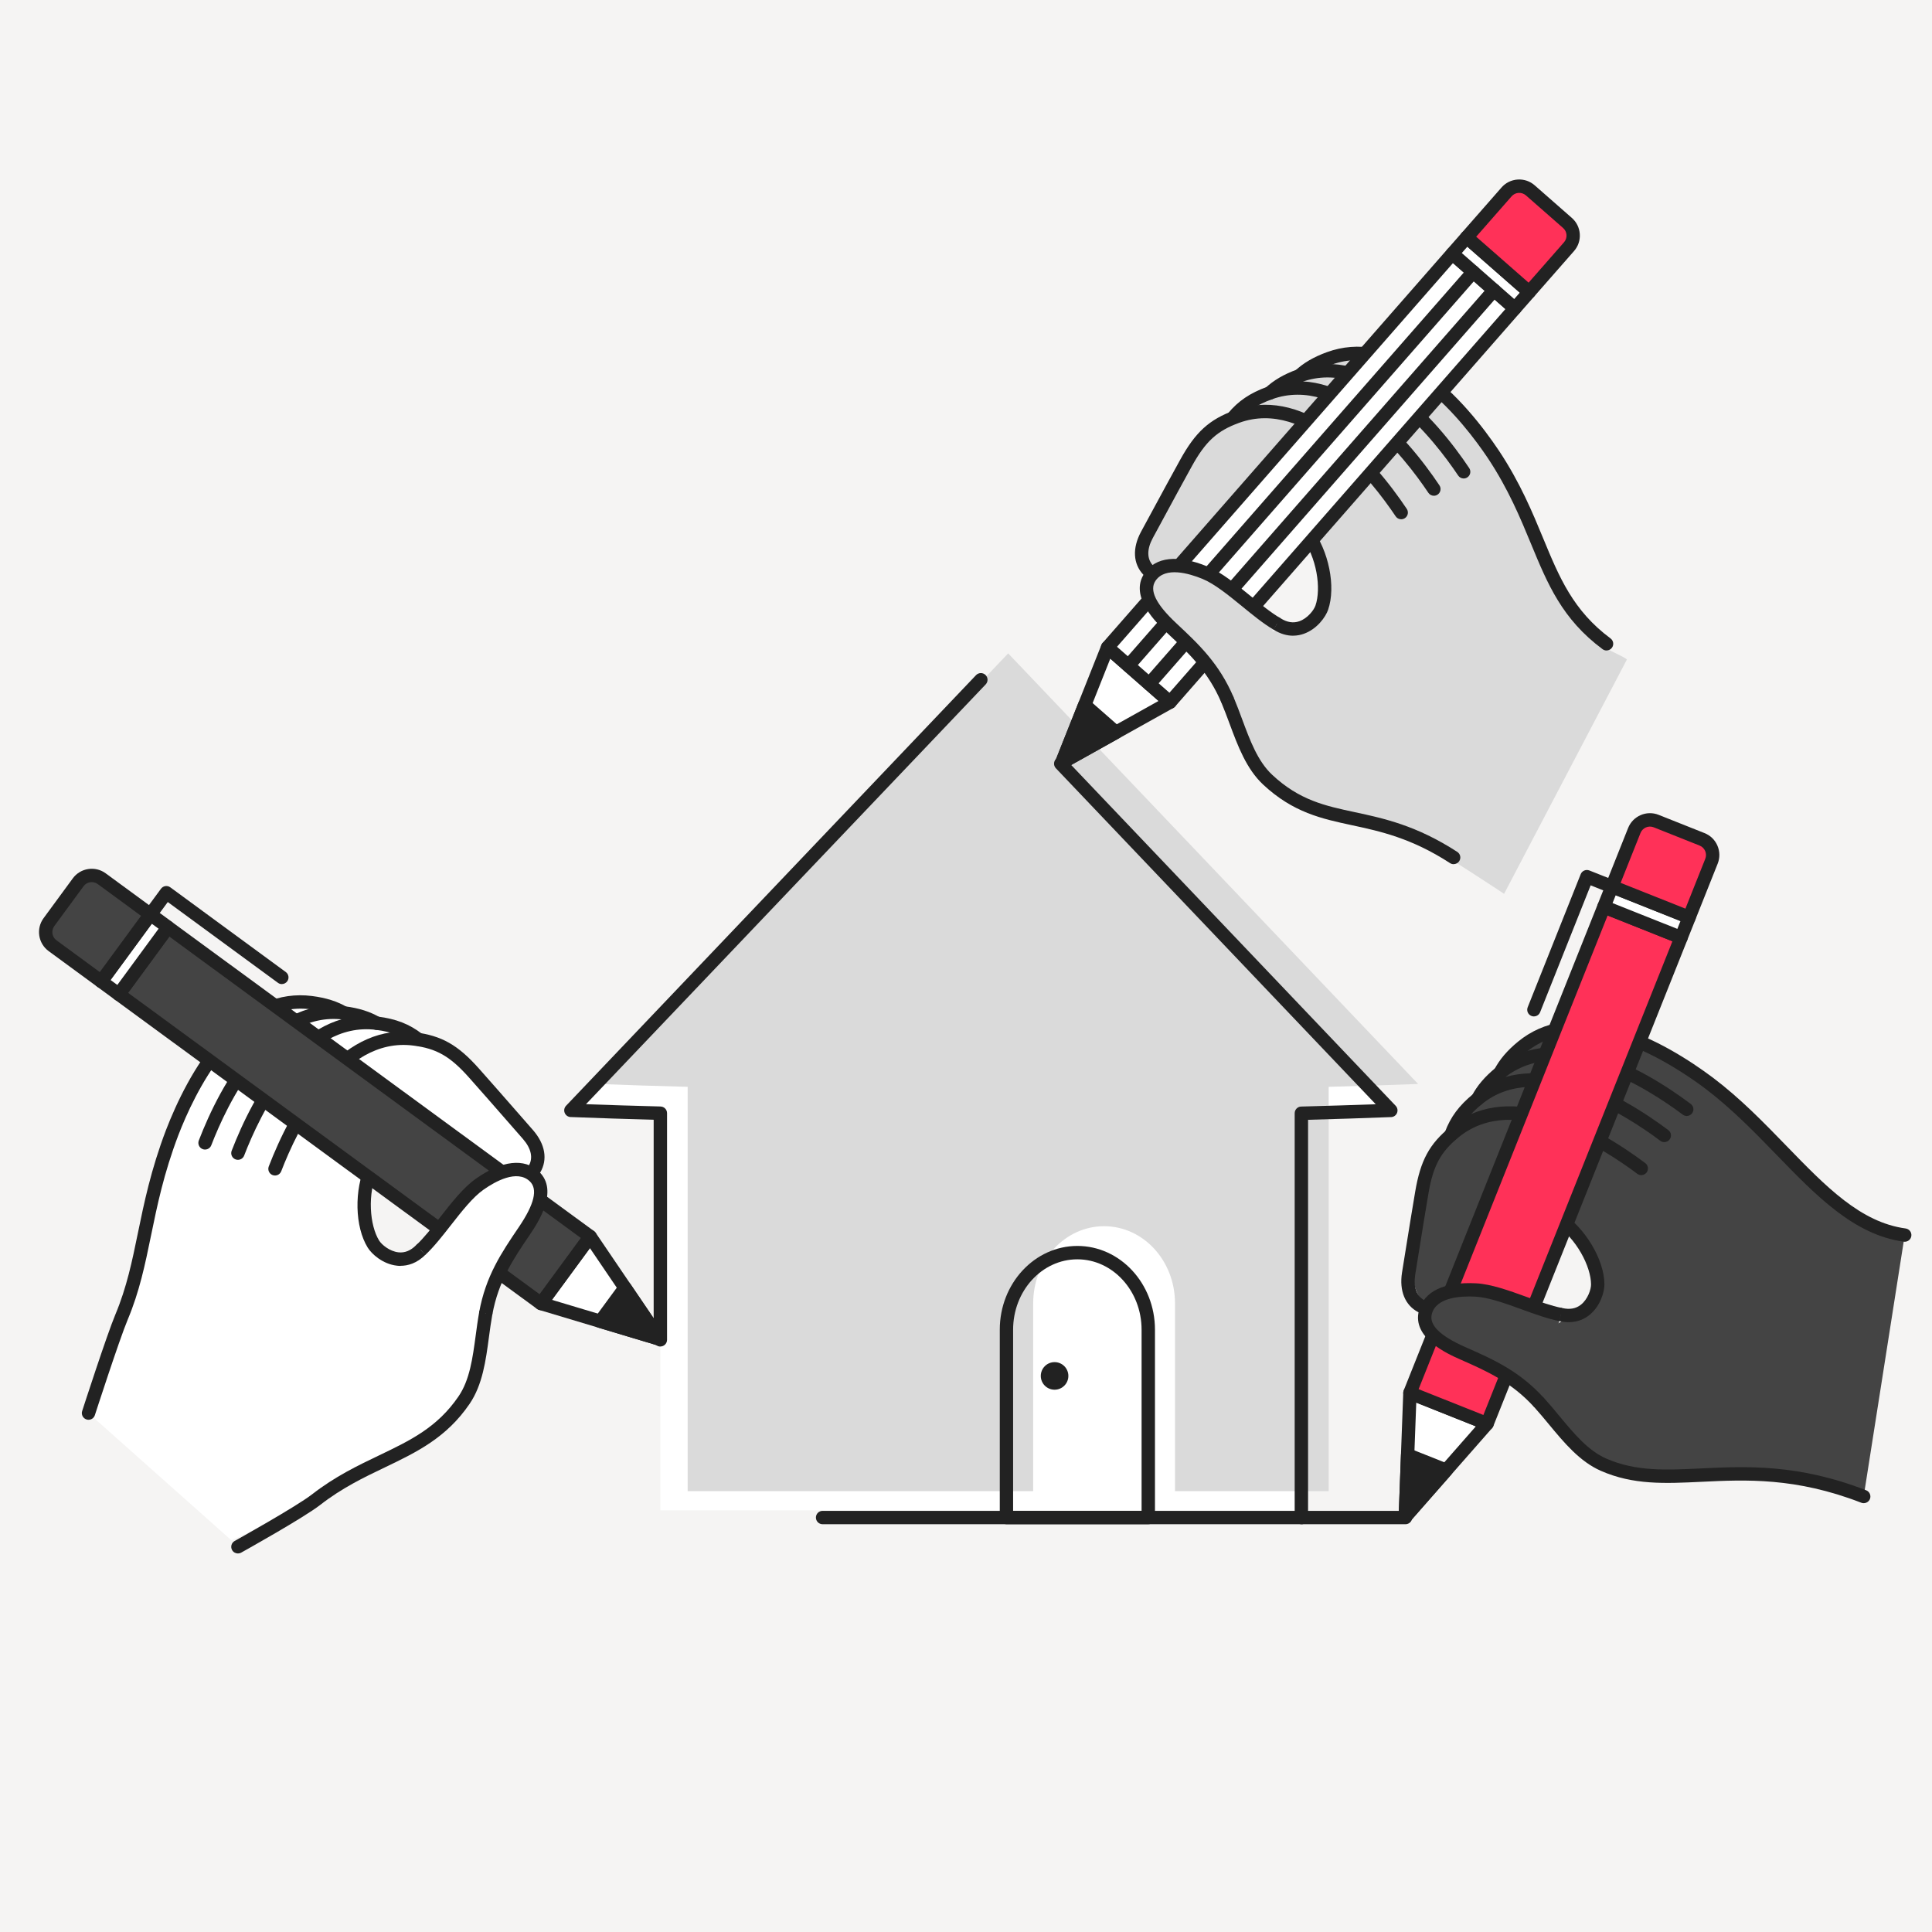 <svg width="136" height="136" viewBox="0 0 136 136" fill="none" xmlns="http://www.w3.org/2000/svg">
<rect x="0" y="0" width="136" height="136" fill="#333333" stroke="none"/>
<g clip-path="url(#clip0_9172_61256)">
<rect width="136" height="136" fill="#F5F4F3"/>
<path d="M40.508 106.259L113.455 106.259V56.683L40.508 56.683V106.259Z" fill="white"/>
<path d="M113.453 106.728H40.506C40.246 106.728 40.037 106.517 40.037 106.257V56.682C40.037 56.422 40.248 56.211 40.506 56.211H113.453C113.713 56.211 113.924 56.422 113.924 56.682V106.257C113.924 106.517 113.713 106.728 113.453 106.728ZM40.975 105.788H112.982V57.153H40.977V105.788H40.975Z" fill="#222222"/>
<path d="M113.453 101.655H40.506V106.257H113.453V101.655Z" fill="#444444"/>
<path d="M118.006 115.072H17.995C17.735 115.072 17.525 114.861 17.525 114.601C17.525 114.341 17.736 114.13 17.995 114.13H118.006C118.266 114.13 118.476 114.341 118.476 114.601C118.476 114.861 118.266 115.072 118.006 115.072Z" fill="#222222"/>
<path d="M40.508 44.798L113.455 44.798V27.076L40.508 27.076V44.798Z" fill="#FF3158"/>
<path d="M113.453 45.268H40.506C40.246 45.268 40.037 45.057 40.037 44.797V27.074C40.037 26.814 40.248 26.603 40.506 26.603H113.453C113.713 26.603 113.924 26.814 113.924 27.074V44.797C113.924 45.057 113.713 45.268 113.453 45.268ZM40.975 44.328H112.982V27.545H40.977V44.328H40.975Z" fill="#222222"/>
<path d="M47.881 61.044C47.621 61.044 47.412 60.833 47.412 60.573V51.821C47.412 51.561 47.623 51.35 47.881 51.35C48.14 51.35 48.35 51.561 48.35 51.821V60.573C48.35 60.833 48.14 61.044 47.881 61.044Z" fill="#222222"/>
<path d="M106.076 61.044C105.816 61.044 105.605 60.833 105.605 60.573V51.821C105.605 51.561 105.816 51.35 106.076 51.35C106.336 51.35 106.547 51.561 106.547 51.821V60.573C106.547 60.833 106.336 61.044 106.076 61.044Z" fill="#222222"/>
<path d="M28.927 27.076L32.44 21.398L35.952 27.076V114.602H28.859L28.927 27.076Z" fill="white"/>
<path d="M35.952 115.072H28.86C28.735 115.072 28.615 115.022 28.526 114.934C28.438 114.846 28.389 114.727 28.389 114.601L28.457 27.075C28.457 26.988 28.48 26.901 28.526 26.828L32.039 21.15C32.124 21.012 32.275 20.927 32.438 20.927C32.601 20.927 32.753 21.012 32.838 21.15L36.35 26.828C36.396 26.903 36.419 26.988 36.419 27.075V114.602C36.419 114.863 36.209 115.073 35.95 115.073L35.952 115.072ZM29.331 114.132H35.483V27.21L32.441 22.292L29.4 27.21L29.332 114.133L29.331 114.132Z" fill="#222222"/>
<path d="M118.005 44.799V51.821H17.994V44.731L118.005 44.799Z" fill="white"/>
<path d="M118.006 52.292H17.995C17.735 52.292 17.525 52.082 17.525 51.822V44.729C17.525 44.605 17.575 44.484 17.663 44.396C17.752 44.307 17.87 44.258 17.995 44.258L118.007 44.326C118.267 44.326 118.476 44.537 118.476 44.797V51.822C118.476 52.082 118.266 52.292 118.006 52.292ZM18.464 51.352H117.536V45.268L18.464 45.2V51.352Z" fill="#222222"/>
<path d="M28.908 51.821H35.951V44.743L28.913 44.737L28.908 51.821Z" fill="#444444"/>
<path d="M35.952 52.292H28.908C28.784 52.292 28.664 52.243 28.575 52.155C28.487 52.066 28.438 51.947 28.438 51.821L28.443 44.737C28.443 44.477 28.653 44.268 28.912 44.268L35.95 44.273C36.21 44.273 36.419 44.484 36.419 44.744V51.825C36.419 52.085 36.208 52.296 35.95 52.296L35.952 52.292ZM29.379 51.352H35.482V45.212L29.384 45.208L29.379 51.352Z" fill="#222222"/>
<path d="M74.325 102.126C74.065 102.126 73.856 101.915 73.856 101.655V75.653C73.856 75.393 74.066 75.183 74.325 75.183C74.583 75.183 74.794 75.393 74.794 75.653V101.655C74.794 101.915 74.583 102.126 74.325 102.126Z" fill="#222222"/>
<path d="M102.963 102.126C102.703 102.126 102.494 101.915 102.494 101.655V92.703C102.494 90.938 101.188 89.502 99.585 89.502C97.982 89.502 96.677 90.938 96.677 92.703V101.655C96.677 101.915 96.466 102.126 96.207 102.126C95.949 102.126 95.738 101.915 95.738 101.655V92.703C95.738 90.42 97.466 88.562 99.587 88.562C101.709 88.562 103.436 90.42 103.436 92.703V101.655C103.436 101.915 103.225 102.126 102.967 102.126H102.963Z" fill="#222222"/>
<path d="M98.498 95.564C98.861 95.564 99.156 95.269 99.156 94.906C99.156 94.543 98.861 94.248 98.498 94.248C98.134 94.248 97.84 94.543 97.84 94.906C97.84 95.269 98.134 95.564 98.498 95.564Z" fill="#222222"/>
<path d="M80.551 77.33V89.998H89.999L99.584 77.33H80.551Z" fill="#222222"/>
<path d="M90 90.467H80.551C80.291 90.467 80.082 90.257 80.082 89.996V77.328C80.082 77.068 80.293 76.857 80.551 76.857H99.584C99.763 76.857 99.926 76.957 100.006 77.117C100.086 77.277 100.067 77.467 99.96 77.61L90.376 90.279C90.287 90.396 90.148 90.466 90 90.466V90.467ZM81.02 89.527H89.765L98.638 77.801H81.02V89.527Z" fill="#222222"/>
<path d="M91.665 102.126C91.404 102.126 91.195 101.915 91.195 101.655V87.868C91.195 87.608 91.406 87.397 91.665 87.397C91.923 87.397 92.134 87.608 92.134 87.868V101.655C92.134 101.915 91.923 102.126 91.665 102.126Z" fill="#222222"/>
<path d="M90 90.468C89.901 90.468 89.801 90.437 89.716 90.372C89.509 90.216 89.468 89.92 89.624 89.714L99.209 77.046C99.297 76.929 99.437 76.859 99.585 76.859C99.733 76.859 99.87 76.929 99.96 77.046L109.538 89.714C109.695 89.922 109.654 90.216 109.446 90.372C109.239 90.529 108.945 90.488 108.788 90.281L107.163 88.128L99.585 78.109L90.376 90.281C90.284 90.403 90.143 90.468 90 90.468Z" fill="#222222"/>
<path d="M107.504 102.126C107.244 102.126 107.033 101.915 107.033 101.655V87.868C107.033 87.608 107.244 87.397 107.504 87.397C107.764 87.397 107.975 87.608 107.975 87.868V101.655C107.975 101.915 107.764 102.126 107.504 102.126Z" fill="#222222"/>
<path d="M46.852 102.126C46.592 102.126 46.383 101.915 46.383 101.655V79.494C46.383 79.234 46.594 79.023 46.852 79.023C47.11 79.023 47.321 79.234 47.321 79.494V101.655C47.321 101.915 47.11 102.126 46.852 102.126Z" fill="#222222"/>
<path d="M44.797 65.467V81.665H70.661L82.935 65.467H44.797Z" fill="#222222"/>
<path d="M70.661 82.134H44.797C44.537 82.134 44.328 81.923 44.328 81.663V65.465C44.328 65.205 44.539 64.995 44.797 64.995H82.935C83.114 64.995 83.277 65.095 83.357 65.255C83.437 65.414 83.418 65.605 83.311 65.748L71.037 81.945C70.948 82.062 70.809 82.132 70.663 82.132L70.661 82.134ZM45.267 81.194H70.427L81.988 65.936H45.267V81.194Z" fill="#222222"/>
<path d="M92.172 78.936C92.024 78.936 91.879 78.868 91.787 78.739L82.551 65.739C82.402 65.527 82.451 65.234 82.662 65.083C82.874 64.933 83.167 64.983 83.318 65.193L92.554 78.193C92.704 78.406 92.654 78.698 92.444 78.85C92.36 78.909 92.265 78.936 92.172 78.936Z" fill="#222222"/>
<path d="M82.211 102.126C81.951 102.126 81.742 101.915 81.742 101.655V87.868C81.742 87.608 81.953 87.397 82.211 87.397C82.47 87.397 82.681 87.608 82.681 87.868V101.655C82.681 101.915 82.47 102.126 82.211 102.126Z" fill="#222222"/>
<path d="M113.453 102.126H40.506C40.246 102.126 40.037 101.915 40.037 101.655C40.037 101.395 40.248 101.184 40.506 101.184H113.453C113.713 101.184 113.924 101.395 113.924 101.655C113.924 101.915 113.713 102.126 113.453 102.126Z" fill="#222222"/>
<path d="M67.183 94.313H59.688C59.428 94.313 59.219 94.102 59.219 93.842V85.92C59.219 85.66 59.429 85.449 59.688 85.449H67.183C67.443 85.449 67.652 85.66 67.652 85.92V93.842C67.652 94.102 67.442 94.313 67.183 94.313ZM60.159 93.373H66.714V86.391H60.159V93.373Z" fill="#222222"/>
<path d="M67.183 90.348H59.688C59.428 90.348 59.219 90.138 59.219 89.877C59.219 89.617 59.429 89.406 59.688 89.406H67.183C67.443 89.406 67.652 89.617 67.652 89.877C67.652 90.138 67.442 90.348 67.183 90.348Z" fill="#222222"/>
<path d="M63.436 94.313C63.176 94.313 62.967 94.102 62.967 93.842V85.92C62.967 85.66 63.178 85.449 63.436 85.449C63.694 85.449 63.905 85.66 63.905 85.92V93.842C63.905 94.102 63.694 94.313 63.436 94.313Z" fill="#222222"/>
<path d="M69.647 40.695C65.193 40.695 62.084 38.74 62.084 35.942C62.084 33.143 65.195 31.188 69.647 31.188C74.1 31.188 77.211 33.143 77.211 35.942C77.211 38.74 74.1 40.695 69.647 40.695ZM69.647 32.129C65.809 32.129 63.024 33.732 63.024 35.942C63.024 38.152 65.81 39.755 69.647 39.755C73.484 39.755 76.27 38.152 76.27 35.942C76.27 33.732 73.484 32.129 69.647 32.129Z" fill="#222222"/>
<path d="M90.971 40.695H80.78C80.52 40.695 80.311 40.484 80.311 40.224V31.658C80.311 31.398 80.521 31.187 80.78 31.187C81.038 31.187 81.249 31.398 81.249 31.658V39.753H90.971C91.231 39.753 91.44 39.964 91.44 40.224C91.44 40.484 91.23 40.695 90.971 40.695Z" fill="#222222"/>
<path d="M52.47 40.695C50.403 40.695 48.31 40.416 46.726 39.93C46.478 39.853 46.338 39.592 46.415 39.343C46.491 39.095 46.755 38.956 47.001 39.032C48.477 39.484 50.52 39.755 52.468 39.755C55.768 39.755 58.014 38.881 58.043 38.065C58.082 36.924 54.998 36.6 52.519 36.34C49.327 36.005 46.311 35.687 46.394 33.783C46.472 31.991 49.721 31.19 52.907 31.19C54.566 31.19 56.248 31.472 57.521 31.965C57.762 32.059 57.883 32.331 57.789 32.574C57.696 32.817 57.424 32.936 57.181 32.843C56.028 32.397 54.432 32.13 52.907 32.13C49.617 32.13 47.368 33.006 47.333 33.824C47.288 34.845 50.243 35.155 52.618 35.404C55.926 35.753 59.051 36.081 58.983 38.097C58.922 39.892 55.668 40.695 52.47 40.695Z" fill="#222222"/>
<path d="M95.998 40.695C95.671 40.695 95.338 40.691 95 40.685C94.745 40.68 94.539 40.471 94.539 40.215V31.654C94.539 31.398 94.746 31.187 95.003 31.185C101.067 31.115 104.979 31.936 106.628 33.628C107.282 34.298 107.595 35.105 107.561 36.023C107.452 38.973 103.151 40.697 95.996 40.697L95.998 40.695ZM95.481 39.751C102.181 39.826 106.536 38.364 106.624 35.986C106.648 35.325 106.431 34.767 105.956 34.281C104.554 32.843 100.941 32.101 95.481 32.117V39.75V39.751Z" fill="#222222"/>
<g style="mix-blend-mode:multiply">
<path d="M82.738 75.115H93.555L85.122 63.249L76.513 74.608L72.848 79.446H49.039V99.435H84.396V87.78H82.737V75.113L82.738 75.115ZM69.368 87.662V91.622H61.877V83.701H69.368V87.661V87.662Z" fill="#DADADA"/>
</g>
<g style="mix-blend-mode:multiply">
<path d="M101.77 75.115L109.724 85.629L109.689 85.65V99.435H105.145V90.488C105.145 88.455 103.632 86.816 101.768 86.816C99.905 86.816 98.385 88.455 98.385 90.488V99.435H93.848V85.65L93.812 85.621L101.767 75.113L101.77 75.115Z" fill="#DADADA"/>
</g>
<rect width="136" height="136" fill="#F5F4F3"/>
<path d="M69.046 47.343L40.187 77.654H40.217C42.228 77.733 44.294 77.799 46.483 77.855V106.316H91.608V77.855C93.798 77.799 95.863 77.733 97.874 77.654H97.905L69.046 47.343Z" fill="white"/>
<path d="M34.19 92.46C33.809 94.568 33.796 96.898 32.669 98.554C30.059 102.389 26.899 102.058 22.984 105.097C21.824 105.997 16.286 108.424 16.286 108.424L6.229 99.474C6.229 96.733 8.32 94.17 8.911 92.46C10.579 87.645 10.37 84.329 12.117 79.728C13.867 75.194 17.136 69.979 21.902 70.582C22.831 70.7 27.63 72.311 28.288 72.697L30.547 73.413C31.385 73.678 32.135 74.166 32.716 74.824L35.814 78.326L36.937 79.897C37.301 80.405 37.498 81.003 37.517 81.614C37.534 82.169 36.975 82.569 36.438 82.426L31.343 80.719C29.882 80.23 27.596 79.995 26.841 81.338L26.227 82.02C25.297 83.671 25.435 88.225 27.285 88.641L28.878 88.528C29.874 88.142 30.999 88.317 31.831 88.987L34.54 90.654L34.188 92.46H34.19Z" fill="white"/>
<path d="M108.366 98.801C109.786 100.405 111.008 102.389 112.83 103.219C117.051 105.142 119.581 103.217 124.504 103.782C125.961 103.948 131.19 105.346 131.19 105.346L134.08 86.941C133.39 86.702 131.362 86.829 129.968 85.675C126.044 82.426 124.499 79.484 120.616 76.459C116.766 73.493 111.265 70.732 107.504 73.724C106.772 74.307 103.508 78.176 103.145 78.846L101.587 80.631C101.009 81.292 100.621 82.098 100.465 82.963L99.635 87.565L99.49 89.491C99.443 90.115 99.586 90.729 99.886 91.259C100.16 91.744 100.845 91.795 101.231 91.394L104.699 87.29C105.694 86.114 107.525 84.726 108.868 85.481L109.747 85.745C111.399 86.673 113.646 90.637 112.281 91.951L110.862 92.681C109.811 92.868 108.939 93.602 108.577 94.607L107.127 97.439L108.364 98.799L108.366 98.801Z" fill="#444444"/>
<path d="M86.365 49.39C87.195 51.365 87.715 53.637 89.174 55.009C92.555 58.184 95.567 57.176 100.049 59.291C101.375 59.916 105.878 62.919 105.878 62.919L114.526 46.419C113.95 45.97 111.988 45.439 111.037 43.899C108.365 39.562 107.847 36.278 105.142 32.167C102.449 28.121 98.126 23.741 93.604 25.366C92.723 25.682 88.39 28.298 87.831 28.817L85.781 30.007C85.021 30.447 84.395 31.086 83.97 31.855L81.707 35.947L80.951 37.725C80.706 38.299 80.643 38.927 80.757 39.527C80.861 40.074 81.493 40.341 81.988 40.086L86.59 37.313C87.909 36.518 90.088 35.794 91.118 36.939L91.867 37.471C93.133 38.881 93.988 43.357 92.273 44.164L90.694 44.399C89.638 44.237 88.577 44.654 87.911 45.489L85.627 47.705L86.364 49.392L86.365 49.39Z" fill="#DADADA"/>
<path d="M70.97 45.993L42.11 76.305H42.141C44.152 76.383 46.218 76.449 48.407 76.505V104.967H72.729V91.742C72.729 88.742 74.963 86.317 77.72 86.317C80.478 86.317 82.712 88.742 82.712 91.742V104.967H93.53V76.505C95.72 76.449 97.785 76.383 99.796 76.305H99.827L70.968 45.993H70.97Z" fill="#DADADA"/>
<path d="M91.608 107.295C91.348 107.295 91.137 107.085 91.137 106.825V78.363C91.137 78.108 91.341 77.899 91.594 77.894C93.398 77.848 95.125 77.794 96.844 77.733L74.328 54.082C74.149 53.893 74.156 53.596 74.345 53.417C74.533 53.239 74.831 53.246 75.009 53.434L98.247 77.841C98.376 77.977 98.412 78.178 98.338 78.351C98.264 78.525 98.094 78.637 97.907 78.637H97.885C95.975 78.71 94.071 78.773 92.079 78.826V106.83C92.079 107.09 91.868 107.301 91.608 107.301V107.295Z" fill="#222222"/>
<path d="M46.485 94.789C46.225 94.789 46.014 94.578 46.014 94.318V78.822C44.022 78.769 42.118 78.708 40.209 78.633H40.187C39.998 78.633 39.828 78.521 39.755 78.348C39.68 78.174 39.718 77.976 39.847 77.838L68.706 47.527C68.885 47.338 69.182 47.331 69.371 47.51C69.559 47.688 69.566 47.986 69.388 48.175L41.249 77.729C42.966 77.792 44.694 77.845 46.499 77.891C46.754 77.897 46.956 78.105 46.956 78.36V94.314C46.956 94.574 46.745 94.785 46.485 94.785V94.789Z" fill="#222222"/>
<path d="M80.831 107.295H70.849C70.589 107.295 70.378 107.085 70.378 106.825V93.6C70.378 90.35 72.828 87.706 75.84 87.706C78.852 87.706 81.302 90.35 81.302 93.6V106.825C81.302 107.085 81.091 107.295 80.831 107.295ZM71.318 106.355H80.36V93.602C80.36 90.87 78.332 88.648 75.838 88.648C73.344 88.648 71.316 90.87 71.316 93.602V106.355H71.318Z" fill="#222222"/>
<path d="M74.235 97.826C74.771 97.826 75.206 97.392 75.206 96.856C75.206 96.32 74.771 95.885 74.235 95.885C73.699 95.885 73.265 96.32 73.265 96.856C73.265 97.392 73.699 97.826 74.235 97.826Z" fill="#222222"/>
<path d="M98.937 107.296H57.906C57.645 107.296 57.435 107.085 57.435 106.825C57.435 106.565 57.645 106.354 57.906 106.354H98.937C99.197 106.354 99.408 106.565 99.408 106.825C99.408 107.085 99.197 107.296 98.937 107.296Z" fill="#222222"/>
<path d="M102.326 60.833C102.238 60.833 102.149 60.809 102.071 60.756C99.346 58.987 97.128 58.511 95.173 58.091C93.043 57.633 91.03 57.202 88.92 55.233C87.737 54.128 87.135 52.51 86.554 50.944C86.37 50.451 86.181 49.943 85.979 49.463C85.877 49.224 85.989 48.948 86.229 48.848C86.469 48.746 86.744 48.858 86.844 49.098C87.055 49.596 87.247 50.114 87.434 50.618C88.002 52.148 88.539 53.594 89.559 54.546C91.479 56.338 93.281 56.724 95.368 57.171C97.403 57.608 99.712 58.103 102.583 59.968C102.801 60.109 102.862 60.399 102.721 60.617C102.631 60.756 102.479 60.831 102.326 60.831V60.833Z" fill="#222222"/>
<path d="M91.021 44.749C90.62 44.749 90.147 44.64 89.638 44.314C89.418 44.175 89.355 43.884 89.495 43.665C89.634 43.445 89.925 43.382 90.144 43.522C90.593 43.809 91.035 43.88 91.458 43.734C92.048 43.529 92.49 42.949 92.602 42.621C93.005 41.451 92.726 39.245 91.57 37.718C91.049 37.026 90.137 36.219 88.76 36.297C88.096 36.349 87.655 36.963 86.994 37.959C86.329 38.961 85.501 40.207 84.002 40.906C82.737 41.495 81.29 41.308 80.481 40.452C79.759 39.687 79.699 38.587 80.32 37.434C81.741 34.794 82.787 32.892 83.074 32.371C84.155 30.41 85.124 29.529 86.914 28.878C89.107 28.082 91.424 28.523 93.804 30.187C96.055 31.763 97.888 34.121 99.027 35.821C99.171 36.037 99.113 36.329 98.897 36.474C98.681 36.618 98.389 36.56 98.245 36.344C96.529 33.786 92.021 28.023 87.234 29.762C85.673 30.328 84.862 31.073 83.895 32.825C83.609 33.344 82.564 35.243 81.146 37.88C80.724 38.663 80.731 39.347 81.163 39.806C81.688 40.361 82.715 40.465 83.603 40.052C84.862 39.466 85.576 38.388 86.209 37.438C86.887 36.416 87.529 35.45 88.696 35.357C90.122 35.279 91.373 35.896 92.32 37.148C93.537 38.758 94.052 41.297 93.49 42.925C93.318 43.425 92.716 44.288 91.766 44.62C91.562 44.691 91.31 44.748 91.021 44.748V44.749Z" fill="#222222"/>
<path d="M100.937 34.898C100.786 34.898 100.636 34.825 100.546 34.688C98.831 32.13 94.324 26.369 89.535 28.106C88.481 28.489 87.771 28.965 87.162 29.699C86.996 29.898 86.7 29.927 86.501 29.76C86.302 29.594 86.273 29.298 86.44 29.099C87.164 28.227 87.993 27.666 89.216 27.222C91.409 26.427 93.726 26.867 96.104 28.531C98.355 30.107 100.187 32.465 101.326 34.165C101.471 34.381 101.413 34.673 101.197 34.818C101.117 34.872 101.026 34.898 100.935 34.898H100.937Z" fill="#222222"/>
<path d="M103.035 33.682C102.884 33.682 102.734 33.609 102.644 33.473C100.929 30.915 96.421 25.151 91.633 26.891C90.807 27.19 90.212 27.537 89.702 28.013C89.512 28.189 89.216 28.179 89.037 27.991C88.861 27.8 88.871 27.503 89.059 27.326C89.658 26.767 90.374 26.348 91.312 26.007C93.505 25.211 95.822 25.651 98.2 27.316C100.451 28.892 102.284 31.249 103.423 32.949C103.567 33.165 103.51 33.458 103.294 33.602C103.214 33.657 103.122 33.682 103.032 33.682H103.035Z" fill="#222222"/>
<path d="M113.09 45.791C112.993 45.791 112.895 45.761 112.81 45.698C109.961 43.581 108.944 41.12 107.768 38.27C107.025 36.472 106.182 34.432 104.738 32.254C103.025 29.697 98.516 23.936 93.729 25.673C92.903 25.974 92.308 26.319 91.798 26.795C91.607 26.972 91.31 26.962 91.133 26.773C90.956 26.583 90.966 26.285 91.155 26.109C91.754 25.549 92.469 25.131 93.408 24.789C95.601 23.994 97.918 24.434 100.298 26.098C102.549 27.674 104.381 30.032 105.52 31.732C107.016 33.988 107.876 36.072 108.636 37.91C109.76 40.63 110.731 42.979 113.371 44.941C113.58 45.096 113.622 45.39 113.468 45.599C113.376 45.723 113.233 45.789 113.09 45.789V45.791Z" fill="#222222"/>
<path d="M82.364 49.429L74.743 53.683L77.966 45.572L82.364 49.429Z" fill="white"/>
<path d="M74.743 54.154C74.631 54.154 74.521 54.115 74.434 54.036C74.284 53.906 74.233 53.695 74.306 53.509L77.53 45.399C77.586 45.258 77.708 45.151 77.856 45.115C78.004 45.079 78.16 45.118 78.276 45.218L82.674 49.074C82.789 49.174 82.847 49.326 82.832 49.477C82.817 49.628 82.727 49.764 82.594 49.837L74.973 54.093C74.901 54.133 74.822 54.152 74.743 54.152V54.154ZM78.157 46.364L75.668 52.629L81.553 49.343L78.159 46.364H78.157Z" fill="#222222"/>
<path d="M78.555 51.556L74.743 53.683L76.355 49.628L78.555 51.556Z" fill="#222222"/>
<path d="M74.743 54.154C74.631 54.154 74.521 54.115 74.434 54.036C74.284 53.906 74.233 53.695 74.306 53.51L75.918 49.453C75.974 49.312 76.097 49.205 76.244 49.169C76.392 49.134 76.549 49.173 76.664 49.273L78.862 51.201C78.978 51.301 79.036 51.453 79.02 51.604C79.005 51.755 78.915 51.891 78.782 51.964L74.971 54.093C74.9 54.133 74.82 54.152 74.742 54.152L74.743 54.154ZM76.545 50.421L75.668 52.629L77.744 51.469L76.547 50.419L76.545 50.421Z" fill="#222222"/>
<path d="M102.247 17.865L77.956 45.563L82.353 49.419L106.644 21.721L102.247 17.865Z" fill="white"/>
<path d="M82.365 49.899C82.251 49.899 82.14 49.858 82.055 49.781L77.657 45.926C77.462 45.754 77.443 45.458 77.613 45.263L101.882 17.546C101.964 17.453 102.081 17.395 102.205 17.386C102.329 17.378 102.452 17.42 102.545 17.502L106.943 21.357C107.139 21.529 107.157 21.825 106.987 22.02L82.718 49.737C82.636 49.831 82.519 49.889 82.395 49.897C82.385 49.897 82.375 49.897 82.365 49.897V49.899ZM78.63 45.528L82.32 48.765L105.971 21.755L102.28 18.518L78.63 45.528Z" fill="#222222"/>
<path d="M103.247 16.703L102.236 17.856L106.633 21.712L107.644 20.559L103.247 16.703Z" fill="white"/>
<path d="M106.634 22.182C106.52 22.182 106.409 22.141 106.324 22.064L101.926 18.209C101.833 18.127 101.775 18.01 101.767 17.886C101.758 17.762 101.801 17.639 101.882 17.546L102.894 16.393C103.065 16.198 103.361 16.179 103.557 16.349L107.955 20.205C108.15 20.376 108.169 20.672 107.999 20.868L106.987 22.02C106.906 22.114 106.788 22.172 106.664 22.18C106.654 22.18 106.644 22.18 106.634 22.18V22.182ZM102.901 17.811L106.591 21.048L106.982 20.602L103.292 17.366L102.901 17.811Z" fill="#222222"/>
<path d="M106.049 13.509C106.481 13.016 107.231 12.966 107.724 13.4L110.337 15.691C110.83 16.123 110.879 16.873 110.446 17.366L107.644 20.56L103.246 16.705L106.048 13.51L106.049 13.509Z" fill="#FF3158"/>
<path d="M107.646 21.029C107.535 21.029 107.425 20.99 107.336 20.912L102.938 17.056C102.845 16.975 102.787 16.858 102.778 16.733C102.77 16.609 102.812 16.487 102.894 16.393L105.696 13.199C105.988 12.866 106.391 12.667 106.833 12.638C107.275 12.609 107.7 12.754 108.033 13.046L110.646 15.338C110.979 15.63 111.178 16.033 111.207 16.475C111.236 16.917 111.091 17.342 110.799 17.675L107.997 20.87C107.904 20.975 107.775 21.029 107.644 21.029H107.646ZM103.912 16.66L107.603 19.897L110.095 17.056C110.221 16.912 110.284 16.728 110.272 16.538C110.26 16.348 110.173 16.172 110.029 16.047L107.416 13.755C107.272 13.629 107.086 13.566 106.898 13.578C106.707 13.59 106.532 13.677 106.406 13.821L103.914 16.662L103.912 16.66Z" fill="#222222"/>
<path d="M80.899 48.613C80.788 48.613 80.678 48.574 80.59 48.496C80.394 48.324 80.374 48.029 80.545 47.833L104.815 20.116C104.986 19.921 105.282 19.9 105.478 20.072C105.673 20.244 105.693 20.54 105.522 20.735L81.253 48.452C81.159 48.557 81.03 48.612 80.899 48.612V48.613Z" fill="#222222"/>
<path d="M79.434 47.328C79.324 47.328 79.213 47.289 79.125 47.211C78.929 47.039 78.909 46.743 79.081 46.548L103.35 18.831C103.521 18.636 103.817 18.617 104.013 18.787C104.208 18.959 104.229 19.254 104.057 19.45L79.788 47.167C79.694 47.272 79.565 47.327 79.434 47.327V47.328Z" fill="#222222"/>
<path d="M89.89 43.918C88.297 42.992 86.436 40.975 84.809 40.307C83.106 39.608 81.647 39.586 80.948 40.62C80.19 41.742 81.321 43.127 82.477 44.21C84.003 45.64 85.43 46.966 86.41 49.282" fill="#DADADA"/>
<path d="M85.979 49.465C85.044 47.257 83.655 45.956 82.186 44.581L82.157 44.554C81.486 43.925 79.442 42.012 80.559 40.358C81.343 39.197 82.915 39.024 84.987 39.874C85.98 40.282 87.022 41.13 88.029 41.953C88.773 42.56 89.475 43.134 90.128 43.513L89.656 44.326C88.94 43.91 88.175 43.286 87.436 42.68C86.482 41.902 85.498 41.098 84.632 40.744C83.697 40.362 82.026 39.869 81.339 40.885C80.889 41.552 81.367 42.527 82.8 43.869L82.829 43.896C84.372 45.341 85.831 46.706 86.844 49.1L85.979 49.467V49.465Z" fill="#222222"/>
<path d="M131.191 105.815C131.134 105.815 131.077 105.805 131.021 105.782C126.403 103.989 122.881 104.159 119.773 104.309C117.196 104.433 114.971 104.54 112.686 103.535C111.204 102.884 110.102 101.555 109.036 100.268C108.701 99.863 108.354 99.445 108.006 99.061C107.831 98.868 107.846 98.571 108.038 98.396C108.23 98.221 108.528 98.236 108.703 98.428C109.067 98.828 109.42 99.254 109.762 99.668C110.804 100.924 111.788 102.112 113.067 102.673C115.149 103.589 117.273 103.486 119.731 103.368C122.932 103.214 126.56 103.039 131.364 104.905C131.605 104.999 131.726 105.271 131.633 105.514C131.561 105.699 131.383 105.813 131.194 105.813L131.191 105.815Z" fill="#222222"/>
<path d="M110.43 93.073C110.224 93.073 110 93.048 109.759 92.992C109.505 92.932 109.349 92.679 109.41 92.425C109.47 92.172 109.725 92.017 109.976 92.077C110.495 92.199 110.937 92.121 111.287 91.842C111.775 91.455 112.001 90.761 111.999 90.414C111.994 89.178 111.001 87.188 109.407 86.127C108.686 85.648 107.557 85.187 106.284 85.714C105.673 85.984 105.461 86.708 105.165 87.868C104.868 89.032 104.499 90.482 103.316 91.637C102.316 92.611 100.89 92.913 99.842 92.371C98.907 91.887 98.489 90.868 98.693 89.576C99.161 86.622 99.521 84.476 99.62 83.888C99.994 81.68 100.616 80.527 102.092 79.324C103.899 77.848 106.231 77.498 109.028 78.283C111.673 79.028 114.18 80.648 115.817 81.875C116.025 82.032 116.067 82.326 115.911 82.533C115.754 82.741 115.46 82.783 115.253 82.627C112.788 80.779 106.631 76.828 102.687 80.049C101.4 81.1 100.881 82.071 100.548 84.043C100.449 84.629 100.089 86.771 99.623 89.721C99.484 90.6 99.717 91.244 100.276 91.533C100.956 91.885 101.959 91.644 102.659 90.96C103.654 89.989 103.973 88.738 104.256 87.632C104.558 86.442 104.846 85.32 105.915 84.847C107.236 84.3 108.62 84.471 109.929 85.342C111.61 86.46 112.932 88.686 112.941 90.408C112.943 90.936 112.66 91.951 111.873 92.577C111.566 92.822 111.09 93.072 110.433 93.072L110.43 93.073Z" fill="#222222"/>
<path d="M117.158 80.398C117.06 80.398 116.961 80.368 116.876 80.305C114.411 78.457 108.254 74.506 104.31 77.727C103.441 78.436 102.929 79.121 102.596 80.016C102.506 80.259 102.236 80.383 101.991 80.293C101.748 80.203 101.624 79.932 101.714 79.688C102.108 78.627 102.707 77.823 103.713 77C105.52 75.524 107.853 75.174 110.649 75.959C113.294 76.704 115.802 78.324 117.439 79.552C117.646 79.708 117.689 80.002 117.532 80.209C117.441 80.332 117.3 80.398 117.157 80.398H117.158Z" fill="#222222"/>
<path d="M118.736 78.557C118.637 78.557 118.539 78.526 118.454 78.463C115.989 76.615 109.831 72.665 105.887 75.886C105.207 76.442 104.758 76.966 104.435 77.583C104.315 77.812 104.031 77.902 103.801 77.782C103.572 77.661 103.482 77.377 103.602 77.148C103.982 76.422 104.519 75.791 105.292 75.159C107.099 73.683 109.432 73.333 112.228 74.118C114.873 74.863 117.381 76.483 119.018 77.71C119.225 77.867 119.268 78.161 119.112 78.368C119.02 78.491 118.879 78.557 118.736 78.557Z" fill="#222222"/>
<path d="M134.082 87.411C134.062 87.411 134.04 87.411 134.017 87.406C130.526 86.93 127.882 84.204 125.082 81.318C123.52 79.708 121.905 78.044 120.028 76.621C117.567 74.775 111.407 70.824 107.463 74.045C106.783 74.601 106.335 75.125 106.012 75.742C105.891 75.971 105.607 76.061 105.378 75.941C105.148 75.82 105.058 75.536 105.179 75.307C105.558 74.581 106.095 73.95 106.868 73.318C108.676 71.842 111.008 71.492 113.803 72.279C116.448 73.023 118.955 74.644 120.593 75.871C122.529 77.338 124.169 79.03 125.755 80.665C128.555 83.552 130.973 86.044 134.143 86.476C134.4 86.511 134.58 86.748 134.546 87.004C134.514 87.241 134.312 87.411 134.08 87.411H134.082Z" fill="#222222"/>
<path d="M99.249 98.053L98.925 106.774L104.683 100.215L99.249 98.053Z" fill="white"/>
<path d="M98.925 107.245C98.867 107.245 98.807 107.234 98.751 107.211C98.566 107.137 98.449 106.956 98.455 106.757L98.78 98.034C98.785 97.881 98.865 97.742 98.993 97.658C99.12 97.575 99.282 97.56 99.423 97.616L104.856 99.78C104.997 99.836 105.104 99.958 105.14 100.106C105.175 100.254 105.136 100.411 105.036 100.526L99.276 107.085C99.185 107.188 99.055 107.245 98.923 107.245H98.925ZM99.695 98.736L99.443 105.471L103.89 100.407L99.695 98.736Z" fill="#222222"/>
<path d="M99.088 102.413L98.925 106.774L101.805 103.494L99.088 102.413Z" fill="#222222"/>
<path d="M98.925 107.244C98.867 107.244 98.807 107.234 98.751 107.21C98.566 107.137 98.449 106.955 98.455 106.757L98.619 102.394C98.624 102.241 98.704 102.102 98.831 102.019C98.959 101.935 99.12 101.92 99.261 101.976L101.978 103.057C102.119 103.113 102.226 103.236 102.262 103.384C102.297 103.532 102.258 103.688 102.158 103.804L99.278 107.083C99.186 107.187 99.057 107.243 98.925 107.243V107.244ZM99.531 103.096L99.443 105.471L101.012 103.685L99.533 103.095L99.531 103.096Z" fill="#222222"/>
<path d="M112.891 63.83L99.264 98.057L104.697 100.22L118.325 65.993L112.891 63.83Z" fill="#FF3158"/>
<path d="M104.683 100.686C104.625 100.686 104.565 100.676 104.509 100.652L99.076 98.488C98.96 98.442 98.867 98.352 98.818 98.236C98.768 98.122 98.767 97.991 98.812 97.876L112.467 63.66C112.564 63.418 112.836 63.301 113.077 63.398L118.51 65.562C118.626 65.608 118.719 65.698 118.769 65.814C118.818 65.929 118.82 66.058 118.774 66.174L105.119 100.39C105.046 100.574 104.87 100.686 104.683 100.686ZM99.86 97.789L104.421 99.605L117.727 66.261L113.166 64.445L99.86 97.789Z" fill="#222222"/>
<path d="M113.47 62.409L112.902 63.834L118.336 65.997L118.903 64.572L113.47 62.409Z" fill="white"/>
<path d="M118.337 66.468C118.277 66.468 118.22 66.456 118.163 66.434L112.73 64.27C112.615 64.224 112.521 64.134 112.472 64.019C112.423 63.905 112.421 63.775 112.467 63.658L113.035 62.233C113.13 61.992 113.403 61.875 113.645 61.97L119.078 64.134C119.319 64.229 119.437 64.503 119.342 64.744L118.774 66.169C118.728 66.285 118.638 66.378 118.522 66.427C118.463 66.453 118.4 66.466 118.337 66.466V66.468ZM113.514 63.571L118.075 65.387L118.294 64.836L113.733 63.021L113.514 63.571Z" fill="#222222"/>
<path d="M120.476 60.627C120.719 60.018 120.421 59.328 119.813 59.087L116.583 57.802C115.974 57.559 115.284 57.856 115.042 58.465L113.472 62.412L118.905 64.576L120.476 60.629V60.627Z" fill="#FF3158"/>
<path d="M118.905 65.044C118.847 65.044 118.788 65.033 118.732 65.01L113.299 62.846C113.183 62.8 113.09 62.71 113.04 62.594C112.991 62.48 112.989 62.351 113.035 62.233L114.608 58.286C114.946 57.438 115.91 57.021 116.758 57.36L119.988 58.645C120.4 58.808 120.723 59.123 120.896 59.529C121.069 59.935 121.078 60.386 120.913 60.797L119.34 64.744C119.267 64.928 119.091 65.04 118.904 65.04L118.905 65.044ZM114.082 62.147L118.643 63.962L120.041 60.452C120.187 60.085 120.007 59.668 119.64 59.522L116.41 58.237C116.042 58.091 115.626 58.271 115.48 58.638L114.082 62.148V62.147Z" fill="#222222"/>
<path d="M107.976 71.55C107.918 71.55 107.859 71.539 107.802 71.516C107.561 71.419 107.444 71.147 107.539 70.905L111.27 61.538C111.366 61.297 111.639 61.18 111.881 61.275L113.644 61.975C113.885 62.07 114.002 62.344 113.907 62.586C113.812 62.827 113.538 62.944 113.297 62.849L111.971 62.322L108.414 71.252C108.341 71.436 108.165 71.548 107.978 71.548L107.976 71.55Z" fill="#222222"/>
<path d="M109.868 92.534C108.057 92.186 105.635 90.897 103.879 90.805C102.041 90.709 100.656 91.171 100.339 92.376C99.994 93.687 101.519 94.62 102.968 95.259C104.88 96.104 106.663 96.885 108.355 98.746" fill="#444444"/>
<path d="M108.006 99.062C106.393 97.286 104.654 96.517 102.813 95.705L102.777 95.689C101.935 95.317 99.375 94.187 99.884 92.257C100.241 90.902 101.667 90.221 103.902 90.336C104.975 90.392 106.238 90.851 107.459 91.293C108.361 91.621 109.215 91.931 109.956 92.074L109.778 92.997C108.963 92.84 108.035 92.504 107.137 92.177C105.981 91.757 104.785 91.324 103.853 91.275C102.843 91.222 101.104 91.31 100.791 92.495C100.587 93.272 101.361 94.035 103.156 94.829L103.192 94.845C105.126 95.7 106.954 96.505 108.701 98.43L108.006 99.062Z" fill="#222222"/>
<path d="M6.231 99.943C6.183 99.943 6.134 99.936 6.086 99.919C5.84 99.839 5.704 99.574 5.784 99.328C5.855 99.108 7.528 93.944 8.121 92.533C8.92 90.63 9.303 88.769 9.707 86.797C10.136 84.713 10.62 82.348 11.681 79.558C12.419 77.646 13.685 74.943 15.533 72.91C17.486 70.761 19.649 69.819 21.964 70.113C22.955 70.239 23.744 70.489 24.451 70.904C24.676 71.035 24.75 71.322 24.62 71.546C24.489 71.771 24.2 71.846 23.977 71.715C23.375 71.363 22.719 71.157 21.847 71.046C16.796 70.407 13.668 77.022 12.56 79.895C11.526 82.613 11.071 84.837 10.629 86.987C10.214 89.005 9.823 90.911 8.988 92.898C8.41 94.272 6.695 99.564 6.678 99.618C6.613 99.817 6.43 99.943 6.231 99.943Z" fill="#222222"/>
<path d="M16.749 109.354C16.584 109.354 16.424 109.268 16.337 109.113C16.212 108.887 16.293 108.6 16.519 108.474C16.562 108.45 20.856 106.056 21.964 105.194C23.583 103.936 25.159 103.18 26.684 102.449C28.889 101.393 30.791 100.48 32.282 98.289C33.067 97.135 33.271 95.606 33.489 93.988C33.56 93.458 33.633 92.907 33.73 92.375C33.776 92.12 34.021 91.95 34.276 91.996C34.531 92.041 34.701 92.286 34.655 92.541C34.563 93.053 34.49 93.59 34.42 94.112C34.199 95.768 33.97 97.478 33.059 98.818C31.425 101.218 29.319 102.226 27.09 103.296C25.609 104.004 24.079 104.739 22.541 105.936C21.378 106.842 17.155 109.195 16.977 109.295C16.904 109.336 16.825 109.354 16.749 109.354Z" fill="#222222"/>
<path d="M28.198 89.111C28.106 89.111 28.02 89.106 27.94 89.095C26.94 88.983 26.163 88.273 25.884 87.822C24.978 86.358 24.919 83.769 25.752 81.93C26.399 80.499 27.481 79.62 28.881 79.383C30.049 79.215 30.889 80.016 31.776 80.862C32.601 81.649 33.536 82.542 34.894 82.838C35.851 83.045 36.829 82.719 37.22 82.059C37.541 81.517 37.397 80.847 36.812 80.175C34.86 77.933 33.414 76.299 33.016 75.852C31.686 74.356 30.731 73.809 29.084 73.6C24.031 72.959 20.905 79.575 19.797 82.448C19.703 82.69 19.431 82.811 19.188 82.717C18.947 82.624 18.826 82.352 18.919 82.108C19.657 80.199 20.924 77.495 22.772 75.461C24.725 73.313 26.887 72.373 29.203 72.665C31.091 72.905 32.232 73.551 33.72 75.225C34.117 75.674 35.568 77.309 37.523 79.555C38.381 80.543 38.566 81.627 38.029 82.533C37.429 83.547 36.059 84.048 34.695 83.752C33.08 83.402 31.997 82.368 31.129 81.539C30.264 80.713 29.697 80.211 29.028 80.308C27.68 80.534 26.967 81.524 26.61 82.312C25.821 84.057 26.034 86.27 26.685 87.322C26.867 87.616 27.426 88.086 28.047 88.155C28.492 88.206 28.907 88.038 29.283 87.659C29.465 87.474 29.762 87.472 29.947 87.656C30.133 87.837 30.134 88.135 29.951 88.32C29.334 88.944 28.693 89.104 28.2 89.104L28.198 89.111Z" fill="#222222"/>
<path d="M16.747 81.644C16.691 81.644 16.633 81.634 16.577 81.612C16.335 81.519 16.215 81.246 16.308 81.003C17.046 79.094 18.312 76.39 20.16 74.356C22.113 72.208 24.278 71.267 26.591 71.56C27.882 71.723 28.815 72.087 29.712 72.779C29.918 72.937 29.957 73.233 29.799 73.438C29.641 73.644 29.345 73.683 29.14 73.525C28.383 72.944 27.586 72.636 26.474 72.495C21.422 71.856 18.295 78.47 17.187 81.343C17.116 81.53 16.937 81.644 16.748 81.644H16.747Z" fill="#222222"/>
<path d="M14.433 80.922C14.377 80.922 14.319 80.912 14.263 80.889C14.022 80.796 13.901 80.524 13.995 80.281C14.732 78.372 15.999 75.667 17.847 73.634C19.8 71.485 21.964 70.543 24.278 70.837C25.269 70.963 26.058 71.213 26.765 71.628C26.989 71.759 27.064 72.046 26.933 72.27C26.802 72.495 26.513 72.57 26.291 72.439C25.689 72.087 25.033 71.881 24.16 71.771C19.108 71.132 15.982 77.746 14.873 80.619C14.802 80.806 14.624 80.92 14.435 80.92L14.433 80.922Z" fill="#222222"/>
<path d="M41.541 87.044L46.442 94.265L38.081 91.759L41.541 87.044Z" fill="white"/>
<path d="M46.442 94.736C46.398 94.736 46.352 94.729 46.308 94.716L37.947 92.208C37.801 92.164 37.685 92.052 37.636 91.907C37.587 91.763 37.612 91.603 37.702 91.481L41.162 86.765C41.252 86.642 41.39 86.573 41.55 86.573C41.703 86.576 41.844 86.653 41.93 86.778L46.831 94C46.944 94.165 46.938 94.382 46.821 94.542C46.731 94.665 46.59 94.734 46.442 94.734V94.736ZM38.855 91.501L45.312 93.437L41.527 87.86L38.855 91.501Z" fill="#222222"/>
<path d="M43.992 90.654L46.442 94.265L42.262 93.012L43.992 90.654Z" fill="#222222"/>
<path d="M46.442 94.736C46.398 94.736 46.352 94.729 46.308 94.716L42.128 93.463C41.982 93.419 41.866 93.306 41.817 93.162C41.767 93.017 41.793 92.858 41.883 92.735L43.614 90.377C43.704 90.255 43.841 90.185 44.001 90.185C44.154 90.189 44.295 90.265 44.382 90.391L46.833 94.003C46.946 94.168 46.941 94.386 46.823 94.546C46.733 94.668 46.592 94.738 46.444 94.738L46.442 94.736ZM43.034 92.754L45.31 93.437L43.976 91.47L43.034 92.754Z" fill="#222222"/>
<path d="M11.83 65.26L8.371 69.975L38.077 91.764L41.536 87.049L11.83 65.26Z" fill="#444444"/>
<path d="M38.081 92.229C37.984 92.229 37.887 92.2 37.804 92.139L8.083 70.37C7.983 70.297 7.915 70.186 7.896 70.062C7.877 69.938 7.908 69.814 7.981 69.712L11.441 64.996C11.594 64.787 11.888 64.741 12.097 64.896L41.818 86.665C41.918 86.738 41.986 86.848 42.005 86.972C42.023 87.096 41.993 87.221 41.92 87.323L38.46 92.038C38.368 92.164 38.226 92.23 38.081 92.23V92.229ZM9.018 69.889L37.981 91.102L40.885 87.144L11.922 65.931L9.018 69.889Z" fill="#222222"/>
<path d="M10.587 64.364L7.128 69.079L8.364 69.986L11.823 65.27L10.587 64.364Z" fill="white"/>
<path d="M8.362 70.46C8.263 70.46 8.165 70.428 8.083 70.368L6.847 69.462C6.638 69.309 6.592 69.015 6.747 68.804L10.207 64.088C10.28 63.988 10.39 63.92 10.514 63.901C10.638 63.883 10.762 63.913 10.864 63.986L12.1 64.893C12.309 65.046 12.355 65.34 12.201 65.55L8.741 70.266C8.668 70.367 8.558 70.435 8.433 70.453C8.41 70.457 8.386 70.458 8.362 70.458V70.46ZM7.782 68.983L8.26 69.333L11.164 65.375L10.686 65.025L7.782 68.983Z" fill="#222222"/>
<path d="M3.699 66.571C3.17 66.183 3.056 65.44 3.444 64.913L5.501 62.11C5.888 61.581 6.63 61.467 7.158 61.855L10.584 64.367L7.124 69.083L3.699 66.571Z" fill="#444444"/>
<path d="M7.124 69.554C7.028 69.554 6.931 69.525 6.847 69.462L3.422 66.95C2.686 66.409 2.526 65.37 3.067 64.634L5.124 61.831C5.664 61.095 6.703 60.935 7.439 61.476L10.864 63.988C10.965 64.061 11.033 64.172 11.052 64.296C11.07 64.42 11.04 64.544 10.966 64.646L7.507 69.362C7.415 69.488 7.272 69.554 7.128 69.554H7.124ZM3.978 66.192L7.024 68.427L9.928 64.469L6.881 62.234C6.563 61.999 6.115 62.069 5.88 62.387L3.823 65.19C3.59 65.508 3.658 65.959 3.976 66.192H3.978Z" fill="#222222"/>
<path d="M19.84 69.274C19.743 69.274 19.646 69.245 19.563 69.182L11.811 63.497L10.966 64.648C10.813 64.857 10.519 64.903 10.308 64.748C10.099 64.595 10.053 64.301 10.208 64.09L11.332 62.562C11.485 62.353 11.779 62.307 11.988 62.462L20.117 68.424C20.326 68.577 20.372 68.871 20.218 69.08C20.126 69.206 19.983 69.272 19.838 69.272L19.84 69.274Z" fill="#222222"/>
<path d="M29.613 87.996C30.963 86.739 32.333 84.363 33.773 83.353C35.279 82.297 36.699 81.954 37.607 82.807C38.594 83.735 37.795 85.335 36.906 86.646C35.733 88.376 34.635 89.984 34.188 92.458" fill="white"/>
<path d="M34.654 92.543L33.729 92.376C34.19 89.82 35.312 88.167 36.498 86.416L36.521 86.382C37.622 84.757 37.874 83.701 37.287 83.15C36.393 82.311 34.872 83.159 34.045 83.739C33.28 84.274 32.497 85.277 31.738 86.246C31.15 86.999 30.542 87.776 29.935 88.341L29.294 87.652C29.846 87.139 30.406 86.423 30.997 85.666C31.798 84.643 32.626 83.586 33.505 82.969C35.337 81.683 36.91 81.505 37.932 82.465C39.387 83.832 37.814 86.149 37.299 86.911L37.277 86.945C36.148 88.611 35.081 90.183 34.656 92.545L34.654 92.543Z" fill="#222222"/>
</g>
<defs>
<clipPath id="clip0_9172_61256">
<rect width="136" height="136" fill="white"/>
</clipPath>
</defs>
</svg>

